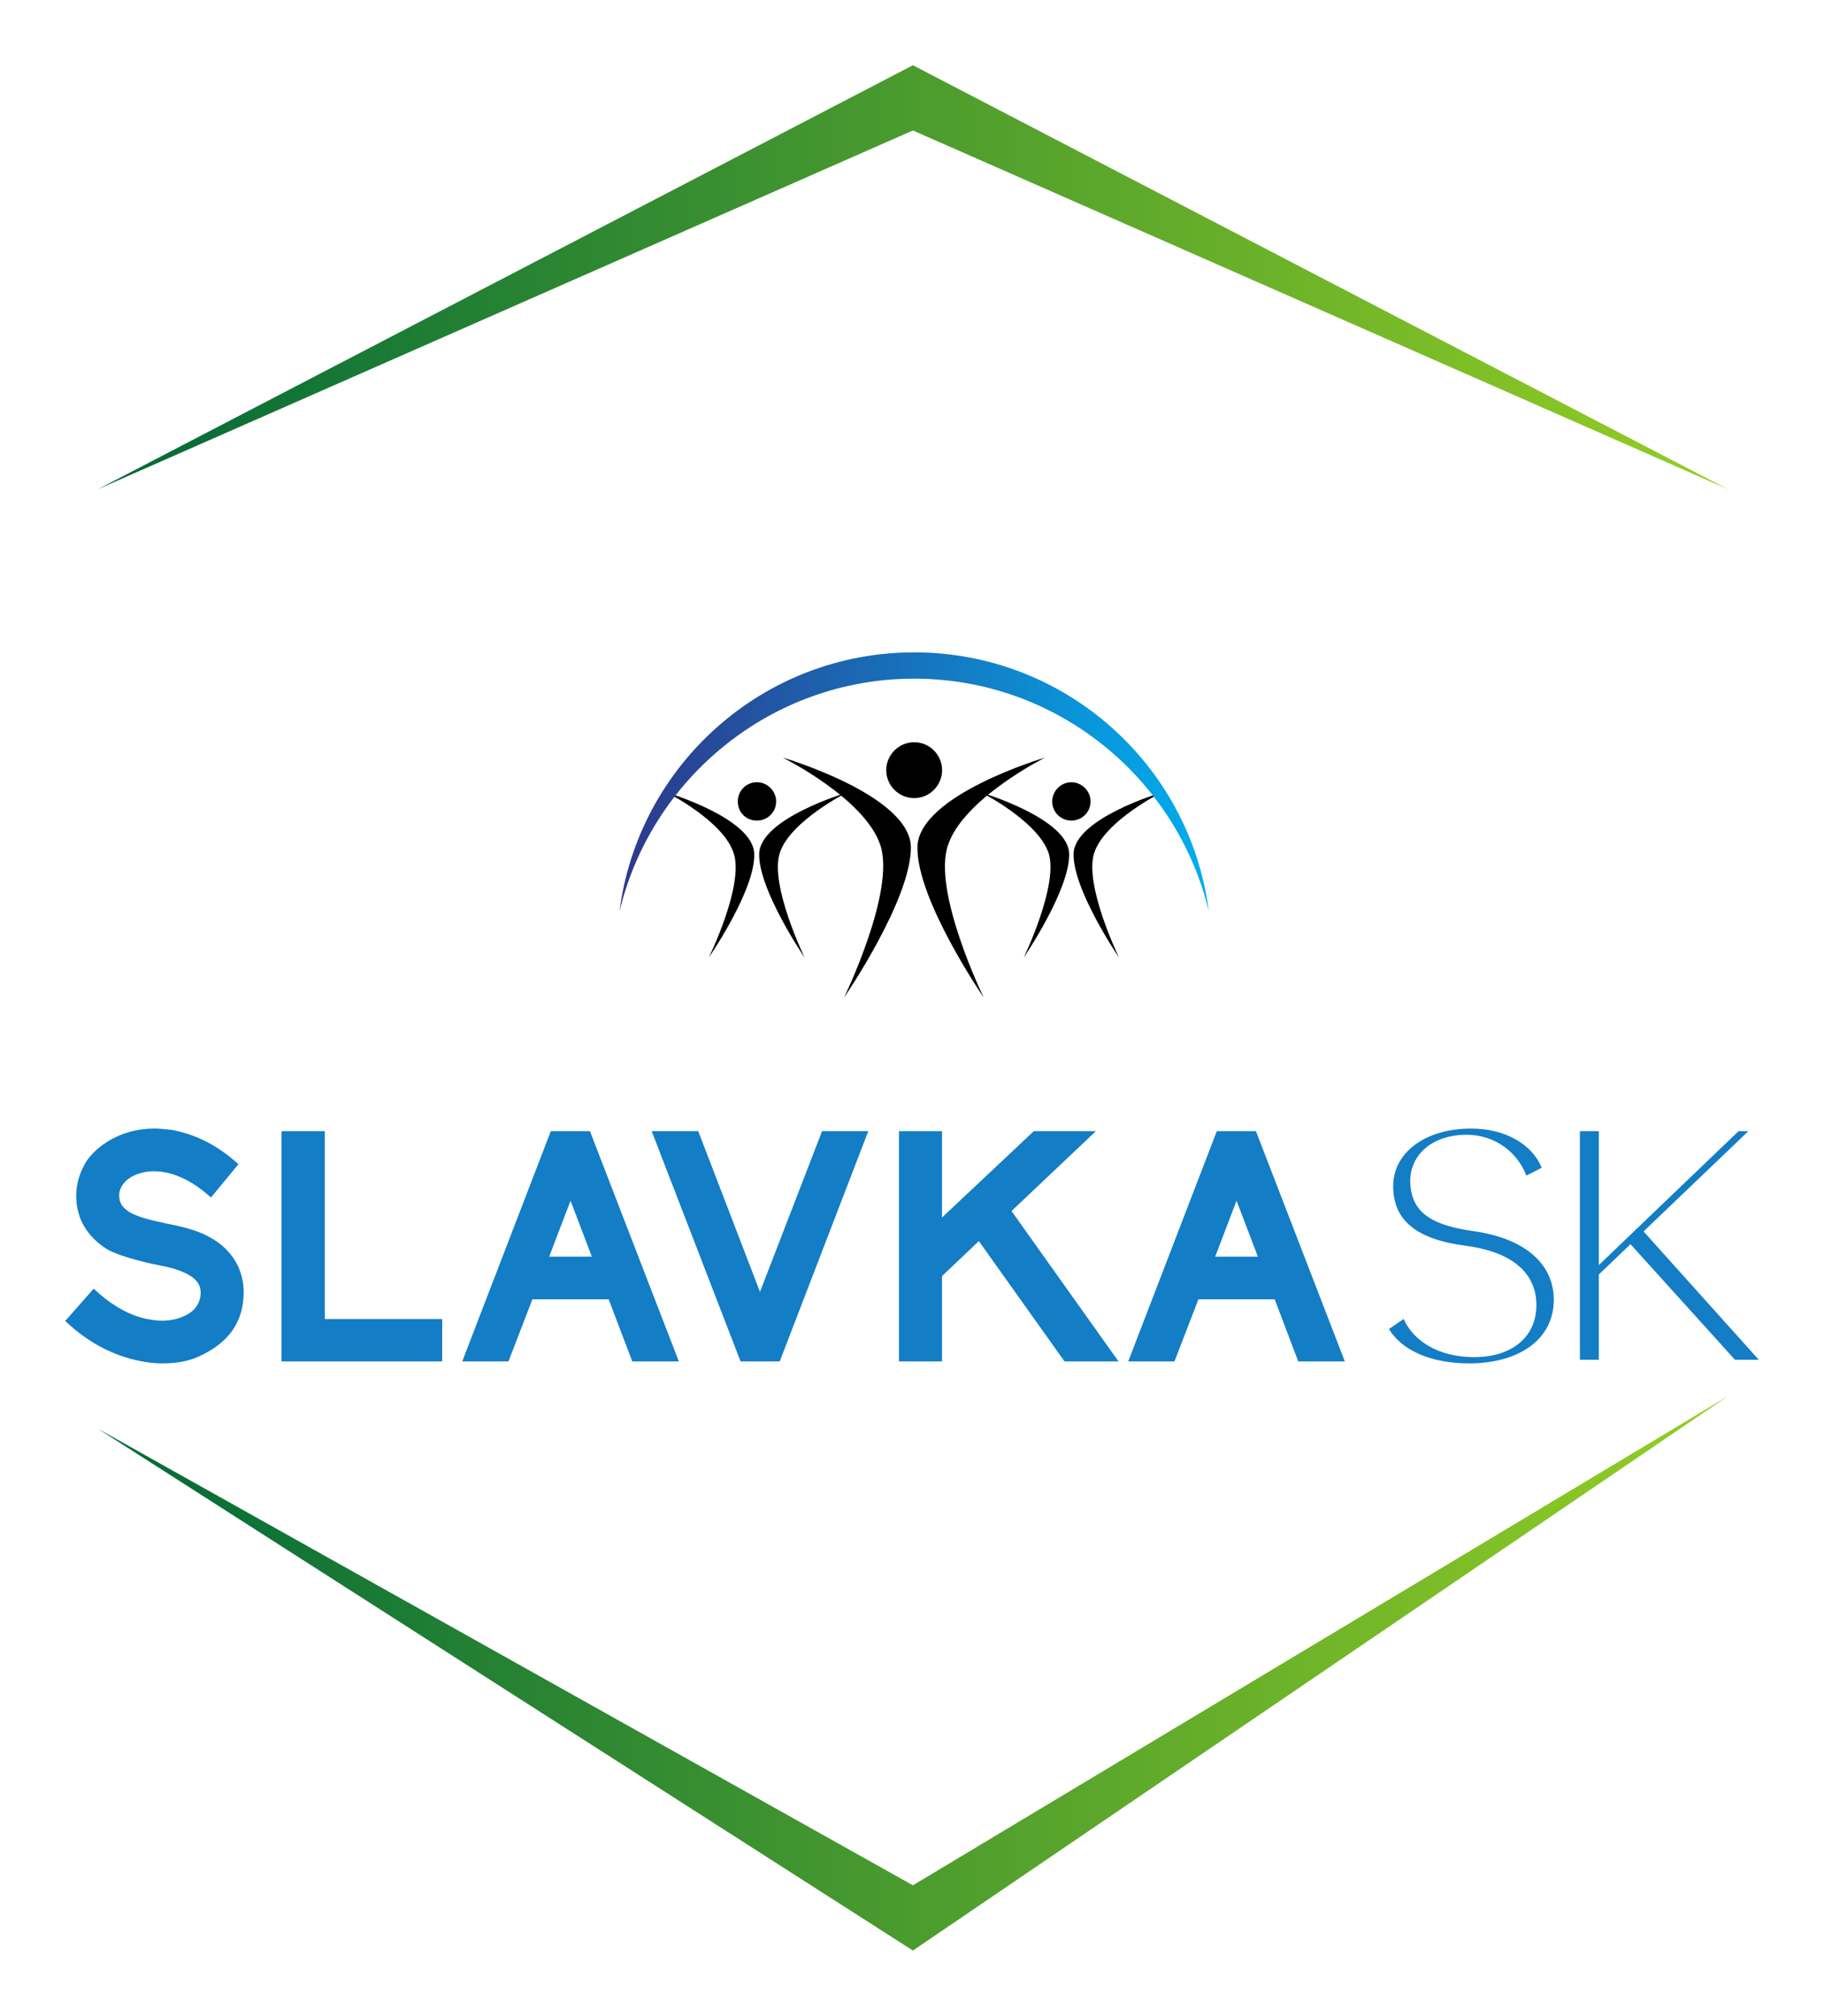 
        <svg xmlns="http://www.w3.org/2000/svg" xmlns:xlink="http://www.w3.org/1999/xlink" version="1.1" width="2903.759" 
        height="3207.612" viewBox="0 0 2903.759 3207.612">
			
			<g transform="scale(10.381) translate(10, 10)">
				<defs id="SvgjsDefs10527"><linearGradient id="SvgjsLinearGradient10536"><stop id="SvgjsStop10537" stop-color="#006838" offset="0"></stop><stop id="SvgjsStop10538" stop-color="#96cf24" offset="1"></stop></linearGradient><linearGradient id="SvgjsLinearGradient10539"><stop id="SvgjsStop10540" stop-color="#2d388a" offset="0"></stop><stop id="SvgjsStop10541" stop-color="#00aeef" offset="1"></stop></linearGradient></defs><g id="SvgjsG10528" featureKey="rootContainer" transform="matrix(1,0,0,1,0,0)" fill="url(#SvgjsLinearGradient10536)"><path xmlns="http://www.w3.org/2000/svg" fill-rule="evenodd" d="M5,65 L130,0 L255, 65 L130, 10 z M5,209 L130,289 L255,204 L130, 279 z"></path></g><g id="SvgjsG10529" featureKey="symbolFeature-0" transform="matrix(0.084,0,0,0.084,85,90)" fill="url(#SvgjsLinearGradient10539)"><defs xmlns="http://www.w3.org/2000/svg"></defs><g xmlns="http://www.w3.org/2000/svg"><path class="fil0" d="M777 192c0,0 -231,68 -233,163 -2,96 121,275 121,275 0,0 -95,-195 -65,-279 29,-85 177,-159 177,-159zm-479 0c0,0 232,68 234,163 1,96 -122,275 -122,275 0,0 95,-195 66,-279 -29,-85 -178,-159 -178,-159zm291 23c0,28 -23,51 -51,51 -28,0 -51,-23 -51,-51 0,-28 23,-51 51,-51 28,0 51,23 51,51z" style="fill: black; fill-rule: nonzero;"></path><path class="fil0" d="M989 256c0,0 -159,47 -160,112 -1,66 83,189 83,189 0,0 -65,-134 -45,-192 20,-58 122,-109 122,-109zm-328 0c0,0 159,47 160,112 1,66 -83,189 -83,189 0,0 65,-134 45,-192 -21,-58 -122,-109 -122,-109zm199 16c0,20 -16,35 -35,35 -19,0 -35,-15 -35,-35 0,-19 16,-35 35,-35 19,0 35,16 35,35z" style="fill: black; fill-rule: nonzero;"></path><path class="fil0" d="M415 256c0,0 -159,47 -160,112 -1,66 83,189 83,189 0,0 -65,-134 -45,-192 20,-58 122,-109 122,-109zm-328 0c0,0 158,47 159,112 2,66 -83,189 -83,189 0,0 66,-134 45,-192 -20,-58 -121,-109 -121,-109zm199 16c0,20 -16,35 -35,35 -20,0 -35,-15 -35,-35 0,-19 15,-35 35,-35 19,0 35,16 35,35z" style="fill: black; fill-rule: nonzero;"></path><path class="fil1" d="M1076 473c-58,-243 -277,-425 -538,-425 -261,0 -480,182 -538,425 34,-267 262,-473 538,-473 276,0 504,206 538,473z" style="fill: url(#SvgjsLinearGradient10539);"></path></g></g><g id="SvgjsG10530" featureKey="nameLeftFeature-0" transform="matrix(2.479,0,0,2.479,-1.537,149.116)" fill="#137dc5"><path d="M6.62 20.12 c-0.46 0 -0.94 -0.06 -1.44 -0.16 c-1.48 -0.3 -2.92 -1.02 -4.18 -2.12 l-0.38 -0.34 l1.76 -2 l0.38 0.34 c0.92 0.8 1.94 1.34 2.94 1.54 l0.02 0 c0.3 0.06 0.6 0.1 0.9 0.1 c0.5 0 0.96 -0.1 1.34 -0.28 c0.48 -0.2 1.04 -0.64 1.04 -1.46 c0 -0.44 -0.22 -0.78 -0.68 -1.06 c-0.56 -0.34 -1.32 -0.52 -1.86 -0.62 c-0.24 -0.04 -2.28 -0.46 -3.22 -0.98 c-0.62 -0.38 -1.1 -0.86 -1.44 -1.42 c-0.34 -0.58 -0.5 -1.22 -0.5 -1.92 c0 -0.76 0.24 -1.52 0.7 -2.22 c0.44 -0.58 1.04 -1.06 1.76 -1.4 s1.52 -0.52 2.38 -0.52 c0.34 0 0.7 0.04 1.06 0.08 c1.32 0.24 2.62 0.84 3.76 1.8 l0.38 0.32 l-1.7 2.06 l-0.38 -0.32 c-1.3 -1.06 -2.42 -1.3 -3.14 -1.3 c-0.46 0 -0.88 0.1 -1.24 0.26 c-0.56 0.26 -0.92 0.74 -0.92 1.22 c0 0.44 0.16 0.72 0.54 0.98 s0.96 0.46 1.88 0.66 c0.12 0.02 0.28 0.06 0.44 0.1 c0.84 0.16 1.96 0.4 2.74 0.86 c0.68 0.36 1.2 0.86 1.56 1.44 s0.54 1.26 0.54 1.98 c0 0.9 -0.24 1.7 -0.72 2.38 c-0.42 0.58 -1.04 1.08 -1.86 1.48 c-0.7 0.36 -1.48 0.52 -2.46 0.52 z M23.94 20 l-9.94 0 l0 -14.24 l2.68 0 l0 11.62 l7.26 0 l0 2.62 z M38.58 20 l-2.88 0 l-1.46 -3.84 l-4.72 0 l-1.48 3.84 l-2.86 0 l5.48 -14.24 l2.42 0 z M30.56 13.52 l2.64 0 l-1.32 -3.46 z M44.82 20 l-2.42 0 l-5.5 -14.24 l2.88 0 l3.82 9.94 l3.84 -9.94 l2.86 0 z M65.78 20 l-3.34 0 l-5.3 -7.44 l-2.28 2.16 l0 5.28 l-2.66 0 l0 -14.24 l2.66 0 l0 5.34 l5.68 -5.34 l3.84 0 l-5.22 4.94 z M79.78 20 l-2.88 0 l-1.46 -3.84 l-4.72 0 l-1.48 3.84 l-2.86 0 l5.48 -14.24 l2.42 0 z M71.76 13.52 l2.64 0 l-1.32 -3.46 z"></path></g><g id="SvgjsG10531" featureKey="nameRightFeature-0" transform="matrix(2.503,0,0,2.503,201.498,148.38)" fill="#137dc5"><path d="M5.76 12.12 c3.32 0.46 4.94 2.12 4.94 4.2 c0 2.44 -2.14 3.9 -5.18 3.9 c-2.4 0 -4.14 -0.82 -4.92 -2.1 l0.9 -0.62 c0.6 1.36 2.16 2.34 4.32 2.34 c2.4 0 3.98 -1.34 3.8 -3.52 c-0.16 -1.8 -1.68 -2.96 -4.3 -3.3 c-3.1 -0.4 -4.46 -1.6 -4.46 -3.66 c0 -2 1.9 -3.52 4.78 -3.52 c2.06 0 3.72 0.94 4.32 2.4 l-0.94 0.48 c-0.52 -1.38 -1.88 -2.5 -3.66 -2.5 c-2.26 0 -3.62 1.4 -3.44 3.14 c0.16 1.74 1.48 2.42 3.84 2.76 z M21.8 20 l-6.4 -7.08 l-1.94 1.86 l0 5.22 l-1.16 0 l0 -14 l1.16 0 l0 8.2 l8.56 -8.2 l0.6 0 l-6.42 6.14 l7.06 7.86 l-1.46 0 z"></path></g>
			</g>
		</svg>
	